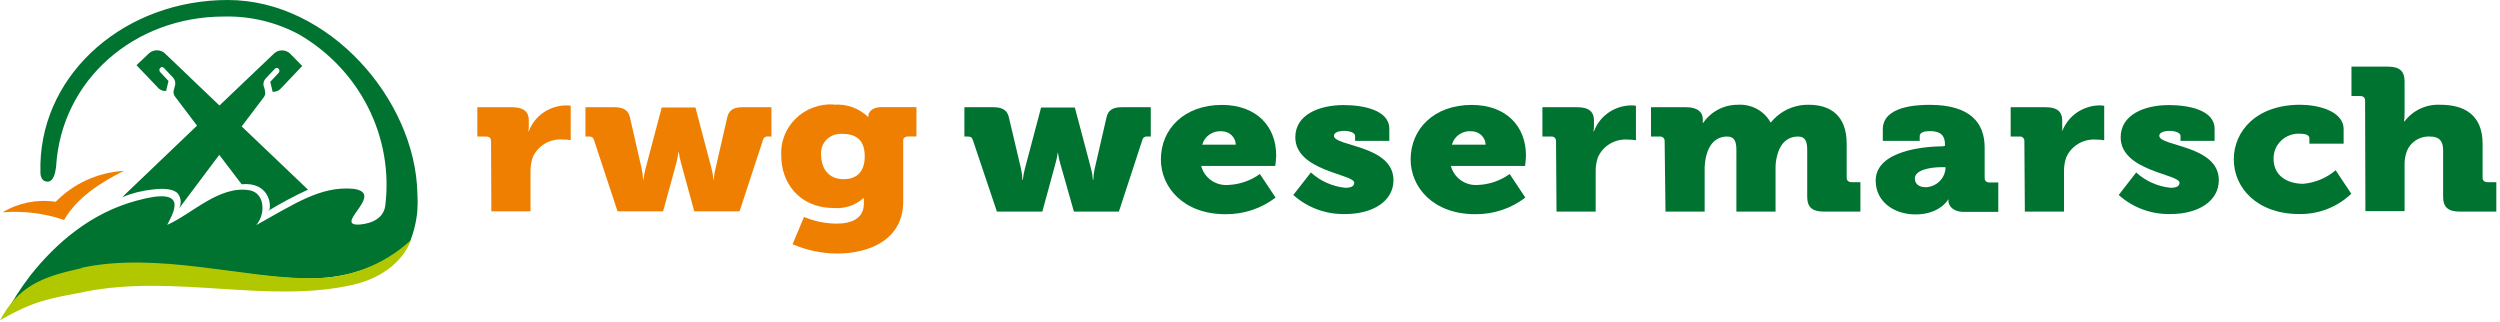 <svg width="419" height="54" viewBox="0 0 419 54" fill="none" xmlns="http://www.w3.org/2000/svg">
<path d="M44.98 35.321C47.122 34.019 49.338 32.839 51.618 31.784L40.503 21.189L44.137 16.394C44.263 16.258 44.355 16.095 44.405 15.918C44.456 15.741 44.464 15.555 44.428 15.375C44.428 15.09 44.152 14.266 44.152 14.266C44.134 14.063 44.159 13.859 44.225 13.666C44.291 13.472 44.397 13.294 44.535 13.142L46.068 11.524C46.106 11.477 46.153 11.439 46.208 11.413C46.262 11.387 46.322 11.374 46.383 11.374C46.443 11.374 46.503 11.387 46.557 11.413C46.612 11.439 46.66 11.477 46.697 11.524C46.785 11.618 46.834 11.741 46.834 11.868C46.834 11.996 46.785 12.119 46.697 12.213L45.302 13.712L45.685 15.375C45.913 15.396 46.143 15.369 46.359 15.297C46.576 15.224 46.775 15.108 46.942 14.956L47.188 14.701L50.652 11.059L48.629 8.991C48.438 8.807 48.211 8.663 47.961 8.569C47.711 8.475 47.444 8.432 47.176 8.443C46.908 8.455 46.646 8.52 46.405 8.635C46.165 8.75 45.951 8.912 45.777 9.111L36.778 17.683L27.779 9.081C27.602 8.883 27.385 8.723 27.142 8.611C26.899 8.498 26.634 8.436 26.366 8.428C26.097 8.419 25.829 8.465 25.579 8.562C25.329 8.659 25.102 8.805 24.912 8.991L22.873 10.924L26.353 14.566L26.583 14.821C26.751 14.973 26.949 15.089 27.166 15.162C27.383 15.234 27.612 15.261 27.84 15.24L28.239 13.577L26.844 12.078C26.759 11.983 26.712 11.86 26.712 11.734C26.712 11.607 26.759 11.485 26.844 11.389C26.881 11.342 26.929 11.305 26.983 11.278C27.038 11.252 27.098 11.239 27.158 11.239C27.219 11.239 27.279 11.252 27.333 11.278C27.387 11.305 27.435 11.342 27.472 11.389L29.006 13.007C29.141 13.161 29.244 13.339 29.307 13.533C29.371 13.726 29.393 13.929 29.373 14.131C29.373 14.131 29.174 14.956 29.098 15.24C29.066 15.421 29.076 15.605 29.127 15.781C29.177 15.958 29.267 16.121 29.389 16.259L33.022 21.055L20.482 33.043C22.129 32.366 23.87 31.932 25.648 31.754C25.648 31.754 28.822 31.26 29.818 32.459C30.087 32.813 30.248 33.236 30.28 33.676C30.313 34.117 30.216 34.557 30.002 34.946L36.747 25.955L40.503 30.885C44.75 30.465 45.608 33.882 45.102 35.381" fill="#007330"/>
<path d="M20.773 28.637C16.664 30.675 12.939 33.133 10.731 36.864C7.427 35.738 3.917 35.304 0.429 35.59C3.088 33.983 6.247 33.356 9.336 33.822C12.338 30.739 16.426 28.886 20.773 28.637Z" fill="#EE7F00"/>
<path d="M38.173 0C21.156 0 7.205 11.988 6.776 27.423C6.776 27.633 6.776 28.547 6.776 28.832C6.776 29.117 6.776 30.331 7.865 30.436C8.953 30.54 9.26 29.042 9.398 27.978C10.241 13.367 22.551 2.772 37.529 2.772C41.922 2.664 46.266 3.698 50.116 5.769C55.111 8.668 59.138 12.924 61.704 18.019C64.271 23.114 65.267 28.828 64.572 34.467C64.22 37.239 60.97 37.629 59.973 37.644C56.064 37.644 64.572 32.384 59.253 31.649C53.78 31.125 49.334 34.182 42.941 37.733C43.105 37.552 43.244 37.35 43.355 37.134C44.474 35.351 44.213 32.309 41.822 31.889C36.747 31.02 32.072 35.935 28.024 37.688C29.021 35.695 31.888 31.125 22.904 33.627C15.239 35.68 9.413 40.715 5.12 46.125C3.47 48.268 2.008 50.544 0.751 52.929C3.817 47.924 7.313 46.41 14.027 45.016C26.552 42.424 41.025 46.755 51.925 46.68C62.825 46.605 68.221 41 68.635 40.686C69.35 38.952 69.794 37.123 69.953 35.261C70.016 34.313 70.016 33.362 69.953 32.414C69.631 16.739 55.159 0 38.173 0Z" fill="#007330"/>
<path d="M13.659 44.956C6.699 46.455 3.097 48.058 0 53.663C5.872 50.351 8.049 50.096 14.196 48.898C29.297 45.901 44.98 50.966 59.161 47.729C64.496 46.515 67.761 43.338 68.865 40.236C64.329 44.46 58.265 46.756 52.001 46.62C41.178 46.71 26.384 42.124 13.675 44.882" fill="#B1C800"/>
<path d="M82.298 23.629C82.298 23.154 81.996 22.885 81.457 22.885H80V17.969H85.843C87.629 17.969 88.627 18.611 88.627 20.202V21.114C88.632 21.411 88.605 21.707 88.548 21.999H88.627C89.094 20.739 89.945 19.648 91.064 18.873C92.183 18.097 93.518 17.675 94.89 17.661C95.145 17.664 95.4 17.685 95.651 17.725V23.488C95.218 23.417 94.778 23.383 94.338 23.385C93.269 23.298 92.198 23.547 91.284 24.097C90.37 24.646 89.659 25.467 89.257 26.44C89.012 27.208 88.896 28.01 88.915 28.814V35.424H82.35L82.298 23.629Z" fill="#EE7F00"/>
<path d="M99.538 23.424C99.38 22.987 99.157 22.885 98.698 22.885H98.12V17.969H103.004C104.462 17.969 105.302 18.47 105.565 19.625L107.547 28.275C107.684 28.874 107.759 29.485 107.771 30.098H107.849C107.914 29.483 108.029 28.873 108.191 28.275L110.909 18.008H116.555L119.26 28.275C119.421 28.872 119.522 29.482 119.562 30.098H119.641C119.666 29.483 119.758 28.872 119.916 28.275L121.899 19.625C122.162 18.47 122.963 17.969 124.407 17.969H129.291V22.885H128.727C128.543 22.854 128.354 22.892 128.198 22.992C128.042 23.092 127.93 23.247 127.886 23.424L123.947 35.424H116.358L114.152 27.351C113.981 26.753 113.854 26.144 113.771 25.529H113.692C113.616 26.142 113.502 26.751 113.351 27.351L111.132 35.424H103.503L99.538 23.424Z" fill="#EE7F00"/>
<path d="M144.93 26.196C144.93 23.116 143.105 22.436 141.122 22.436C140.647 22.402 140.17 22.47 139.725 22.634C139.28 22.799 138.876 23.056 138.543 23.388C138.209 23.72 137.953 24.119 137.793 24.558C137.633 24.996 137.573 25.463 137.616 25.927C137.616 28.096 138.758 30.034 141.384 30.034C143.105 30.034 144.93 29.251 144.93 26.183V26.196ZM139.783 17.546C140.823 17.47 141.868 17.612 142.849 17.961C143.829 18.311 144.722 18.86 145.468 19.573H145.547V19.342C145.547 18.867 146.151 17.956 147.648 17.956H153.596V22.872H152.217C151.731 22.872 151.377 23.103 151.377 23.514V33.782C151.377 40.199 145.665 42.496 140.282 42.496C137.717 42.477 135.183 41.944 132.837 40.931L134.754 36.361C136.488 37.089 138.355 37.469 140.242 37.478C142.606 37.478 144.785 36.695 144.785 34.115V33.846C144.785 33.64 144.785 33.204 144.785 33.204H144.706C144.049 33.8 143.271 34.255 142.424 34.541C141.576 34.826 140.676 34.934 139.783 34.86C133.874 34.86 130.933 30.56 130.933 26.081C130.868 24.935 131.051 23.788 131.472 22.717C131.892 21.645 132.539 20.673 133.371 19.863C134.203 19.053 135.201 18.425 136.299 18.019C137.398 17.613 138.571 17.438 139.743 17.507" fill="#EE7F00"/>
<path d="M163.037 23.437C162.892 22.987 162.656 22.885 162.196 22.885H161.632V17.969H166.516C167.974 17.969 168.814 18.47 169.077 19.625L171.125 28.288C171.262 28.891 171.337 29.506 171.348 30.124H171.427C171.491 29.504 171.605 28.89 171.768 28.288L174.486 18.02H180.145L182.863 28.288C183.025 28.889 183.126 29.504 183.165 30.124H183.244C183.256 29.506 183.33 28.891 183.467 28.288L185.463 19.625C185.726 18.47 186.527 17.969 187.984 17.969H192.869V22.885H192.304C192.118 22.854 191.928 22.894 191.771 22.997C191.615 23.099 191.505 23.257 191.464 23.437L187.525 35.463H179.988L177.69 27.377C177.516 26.762 177.384 26.136 177.296 25.503C177.208 26.136 177.076 26.762 176.902 27.377L174.696 35.463H167.081L163.037 23.437Z" fill="#007330"/>
<path d="M207.115 24.245C207.102 23.649 206.852 23.082 206.418 22.663C205.984 22.244 205.401 22.006 204.791 21.999C204.059 21.935 203.328 22.125 202.725 22.536C202.122 22.947 201.687 23.552 201.495 24.245H207.115ZM204.791 17.584C210.595 17.584 213.89 21.191 213.89 26.042C213.89 26.62 213.733 27.813 213.733 27.813H201.325C201.574 28.791 202.173 29.649 203.014 30.233C203.854 30.817 204.88 31.088 205.907 30.996C207.805 30.905 209.632 30.266 211.159 29.161L213.785 33.114C211.391 34.952 208.426 35.934 205.382 35.899C198.344 35.899 194.562 31.381 194.562 26.722C194.562 21.588 198.502 17.584 204.804 17.584" fill="#007330"/>
<path d="M219.707 28.904C221.29 30.353 223.315 31.255 225.471 31.471C226.43 31.471 226.968 31.227 226.968 30.624C226.968 29.161 217.094 28.686 217.094 23.013C217.094 19.24 221.033 17.61 225.209 17.61C228.413 17.61 232.851 18.418 232.851 21.588V23.604H227.113V22.756C227.113 22.282 226.272 21.935 225.314 21.935C224.355 21.935 223.568 22.204 223.568 22.756C223.568 24.553 233.547 24.322 233.547 30.201C233.547 33.73 230.067 35.874 225.471 35.874C222.251 35.954 219.125 34.808 216.753 32.678L219.707 28.904Z" fill="#007330"/>
<path d="M248.988 24.245C248.971 23.648 248.718 23.081 248.282 22.662C247.847 22.243 247.262 22.006 246.651 21.999C245.916 21.927 245.179 22.113 244.572 22.525C243.965 22.937 243.529 23.547 243.342 24.245H248.988ZM246.651 17.584C252.467 17.584 255.75 21.191 255.75 26.042C255.75 26.62 255.606 27.813 255.606 27.813H243.171C243.423 28.792 244.025 29.651 244.868 30.234C245.71 30.818 246.738 31.088 247.767 30.996C249.665 30.905 251.492 30.267 253.019 29.161L255.645 33.114C253.253 34.955 250.286 35.938 247.242 35.899C240.204 35.899 236.422 31.381 236.422 26.722C236.422 21.588 240.361 17.584 246.664 17.584" fill="#007330"/>
<path d="M260.792 23.642C260.799 23.535 260.782 23.428 260.741 23.329C260.7 23.229 260.637 23.14 260.557 23.067C260.476 22.995 260.38 22.941 260.275 22.909C260.171 22.878 260.06 22.869 259.952 22.885H258.507V17.969H264.35C266.149 17.969 267.147 18.611 267.147 20.202V21.126C267.151 21.423 267.125 21.72 267.068 22.012H267.147C267.613 20.749 268.462 19.656 269.582 18.878C270.701 18.1 272.037 17.676 273.41 17.661C273.67 17.664 273.929 17.686 274.185 17.725V23.501C273.751 23.43 273.312 23.396 272.872 23.398C271.8 23.308 270.727 23.556 269.81 24.105C268.893 24.655 268.181 25.478 267.777 26.453C267.533 27.226 267.418 28.032 267.436 28.84V35.463H260.871L260.792 23.642Z" fill="#007330"/>
<path d="M278.991 23.642C278.998 23.535 278.98 23.428 278.94 23.329C278.899 23.229 278.836 23.14 278.755 23.067C278.675 22.995 278.579 22.941 278.474 22.909C278.369 22.878 278.259 22.869 278.15 22.885H276.706V17.969H282.628C284.427 17.969 285.385 18.752 285.385 19.933V20.177C285.394 20.313 285.394 20.451 285.385 20.587H285.464C286.094 19.656 286.95 18.892 287.956 18.363C288.962 17.834 290.086 17.558 291.228 17.558C292.34 17.482 293.451 17.72 294.429 18.243C295.407 18.767 296.21 19.553 296.743 20.51H296.809C297.557 19.576 298.517 18.823 299.613 18.311C300.708 17.799 301.91 17.541 303.124 17.558C306.709 17.558 309.506 19.291 309.506 24.117V29.79C309.506 30.265 309.808 30.534 310.346 30.534H311.804V35.463H305.685C303.728 35.463 302.888 34.718 302.888 32.986V25.105C302.888 23.822 302.625 22.885 301.365 22.885C299.369 22.885 298.227 24.322 297.807 26.247C297.649 26.895 297.574 27.559 297.583 28.224V35.463H291.018V25.105C291.018 23.822 290.742 22.885 289.482 22.885C287.539 22.885 286.423 24.245 285.963 26.119C285.798 26.809 285.71 27.515 285.7 28.224V35.463H279.135L278.991 23.642Z" fill="#007330"/>
<path d="M322.767 31.381C323.607 31.344 324.404 31.01 325.01 30.441C325.617 29.872 325.991 29.107 326.063 28.288V28.019H325.446C323.345 28.019 320.929 28.532 320.929 29.918C320.929 30.74 321.507 31.381 322.807 31.381H322.767ZM325.722 24.451H325.984V24.245C325.984 22.59 325.105 21.974 323.463 21.974C322.623 21.974 321.743 22.14 321.743 22.821V23.604H315.559V21.678C315.559 17.828 321.139 17.571 323.437 17.571C330.317 17.571 332.628 20.69 332.628 24.707V29.841C332.628 30.316 332.93 30.586 333.469 30.586H334.913V35.514H329.188C327.271 35.514 326.562 34.462 326.562 33.679V33.371C326.562 33.371 325.183 35.938 321.047 35.938C317.384 35.938 314.364 33.756 314.364 30.291C314.364 25.157 322.741 24.515 325.801 24.515" fill="#007330"/>
<path d="M339.285 23.642C339.292 23.535 339.275 23.428 339.234 23.329C339.193 23.229 339.13 23.14 339.05 23.067C338.969 22.995 338.873 22.941 338.769 22.909C338.664 22.878 338.553 22.869 338.445 22.885H336.988V17.969H342.844C344.643 17.969 345.627 18.611 345.627 20.202V21.126C345.652 21.421 345.652 21.717 345.627 22.012C346.095 20.748 346.947 19.654 348.069 18.877C349.191 18.099 350.529 17.675 351.904 17.661C352.159 17.664 352.413 17.685 352.665 17.725V23.501C352.231 23.43 351.792 23.396 351.352 23.398C350.283 23.311 349.212 23.56 348.298 24.11C347.384 24.659 346.673 25.48 346.271 26.453C346.02 27.224 345.905 28.031 345.929 28.84V35.463H339.364L339.285 23.642Z" fill="#007330"/>
<path d="M358.023 28.904C359.605 30.353 361.63 31.255 363.787 31.471C364.745 31.471 365.284 31.227 365.284 30.624C365.284 29.161 355.423 28.686 355.423 23.013C355.423 19.24 359.362 17.61 363.524 17.61C366.741 17.61 371.166 18.418 371.166 21.588V23.604H365.454V22.756C365.454 22.282 364.614 21.935 363.656 21.935C362.697 21.935 361.896 22.204 361.896 22.756C361.896 24.553 371.875 24.322 371.875 30.201C371.875 33.73 368.396 35.874 363.8 35.874C360.584 35.954 357.461 34.808 355.094 32.678L358.023 28.904Z" fill="#007330"/>
<path d="M385.531 17.558C388.288 17.558 392.792 18.508 392.792 21.666V24.078H387.054V23.167C387.054 22.615 386.331 22.41 385.531 22.41C384.946 22.372 384.36 22.454 383.809 22.651C383.259 22.848 382.757 23.155 382.335 23.552C381.914 23.95 381.582 24.429 381.361 24.96C381.14 25.49 381.035 26.06 381.053 26.633C381.053 29.623 383.574 30.804 386.029 30.804C388.037 30.625 389.935 29.829 391.452 28.532L394.078 32.472C392.927 33.574 391.564 34.442 390.067 35.026C388.571 35.609 386.971 35.898 385.36 35.874C378.322 35.874 374.383 31.523 374.383 26.697C374.383 22.076 378.059 17.558 385.517 17.558" fill="#007330"/>
<path d="M396.389 16.84C396.389 16.365 396.087 16.095 395.549 16.095H394.105V11.167H400.223C402.167 11.167 403.007 11.924 403.007 13.644V18.855C403.009 19.352 402.983 19.849 402.928 20.343H403.007C403.691 19.428 404.598 18.694 405.646 18.207C406.694 17.721 407.849 17.498 409.008 17.558C412.947 17.558 416.085 19.188 416.085 24.117V29.79C416.085 30.265 416.387 30.534 416.925 30.534H418.383V35.463H412.264C410.308 35.463 409.467 34.718 409.467 32.986V25.195C409.467 23.565 408.745 22.885 407.288 22.885C406.435 22.838 405.59 23.062 404.88 23.525C404.169 23.988 403.632 24.664 403.348 25.452C403.098 26.17 402.982 26.927 403.007 27.685V35.386H396.442L396.389 16.84Z" fill="#007330"/>
</svg>
